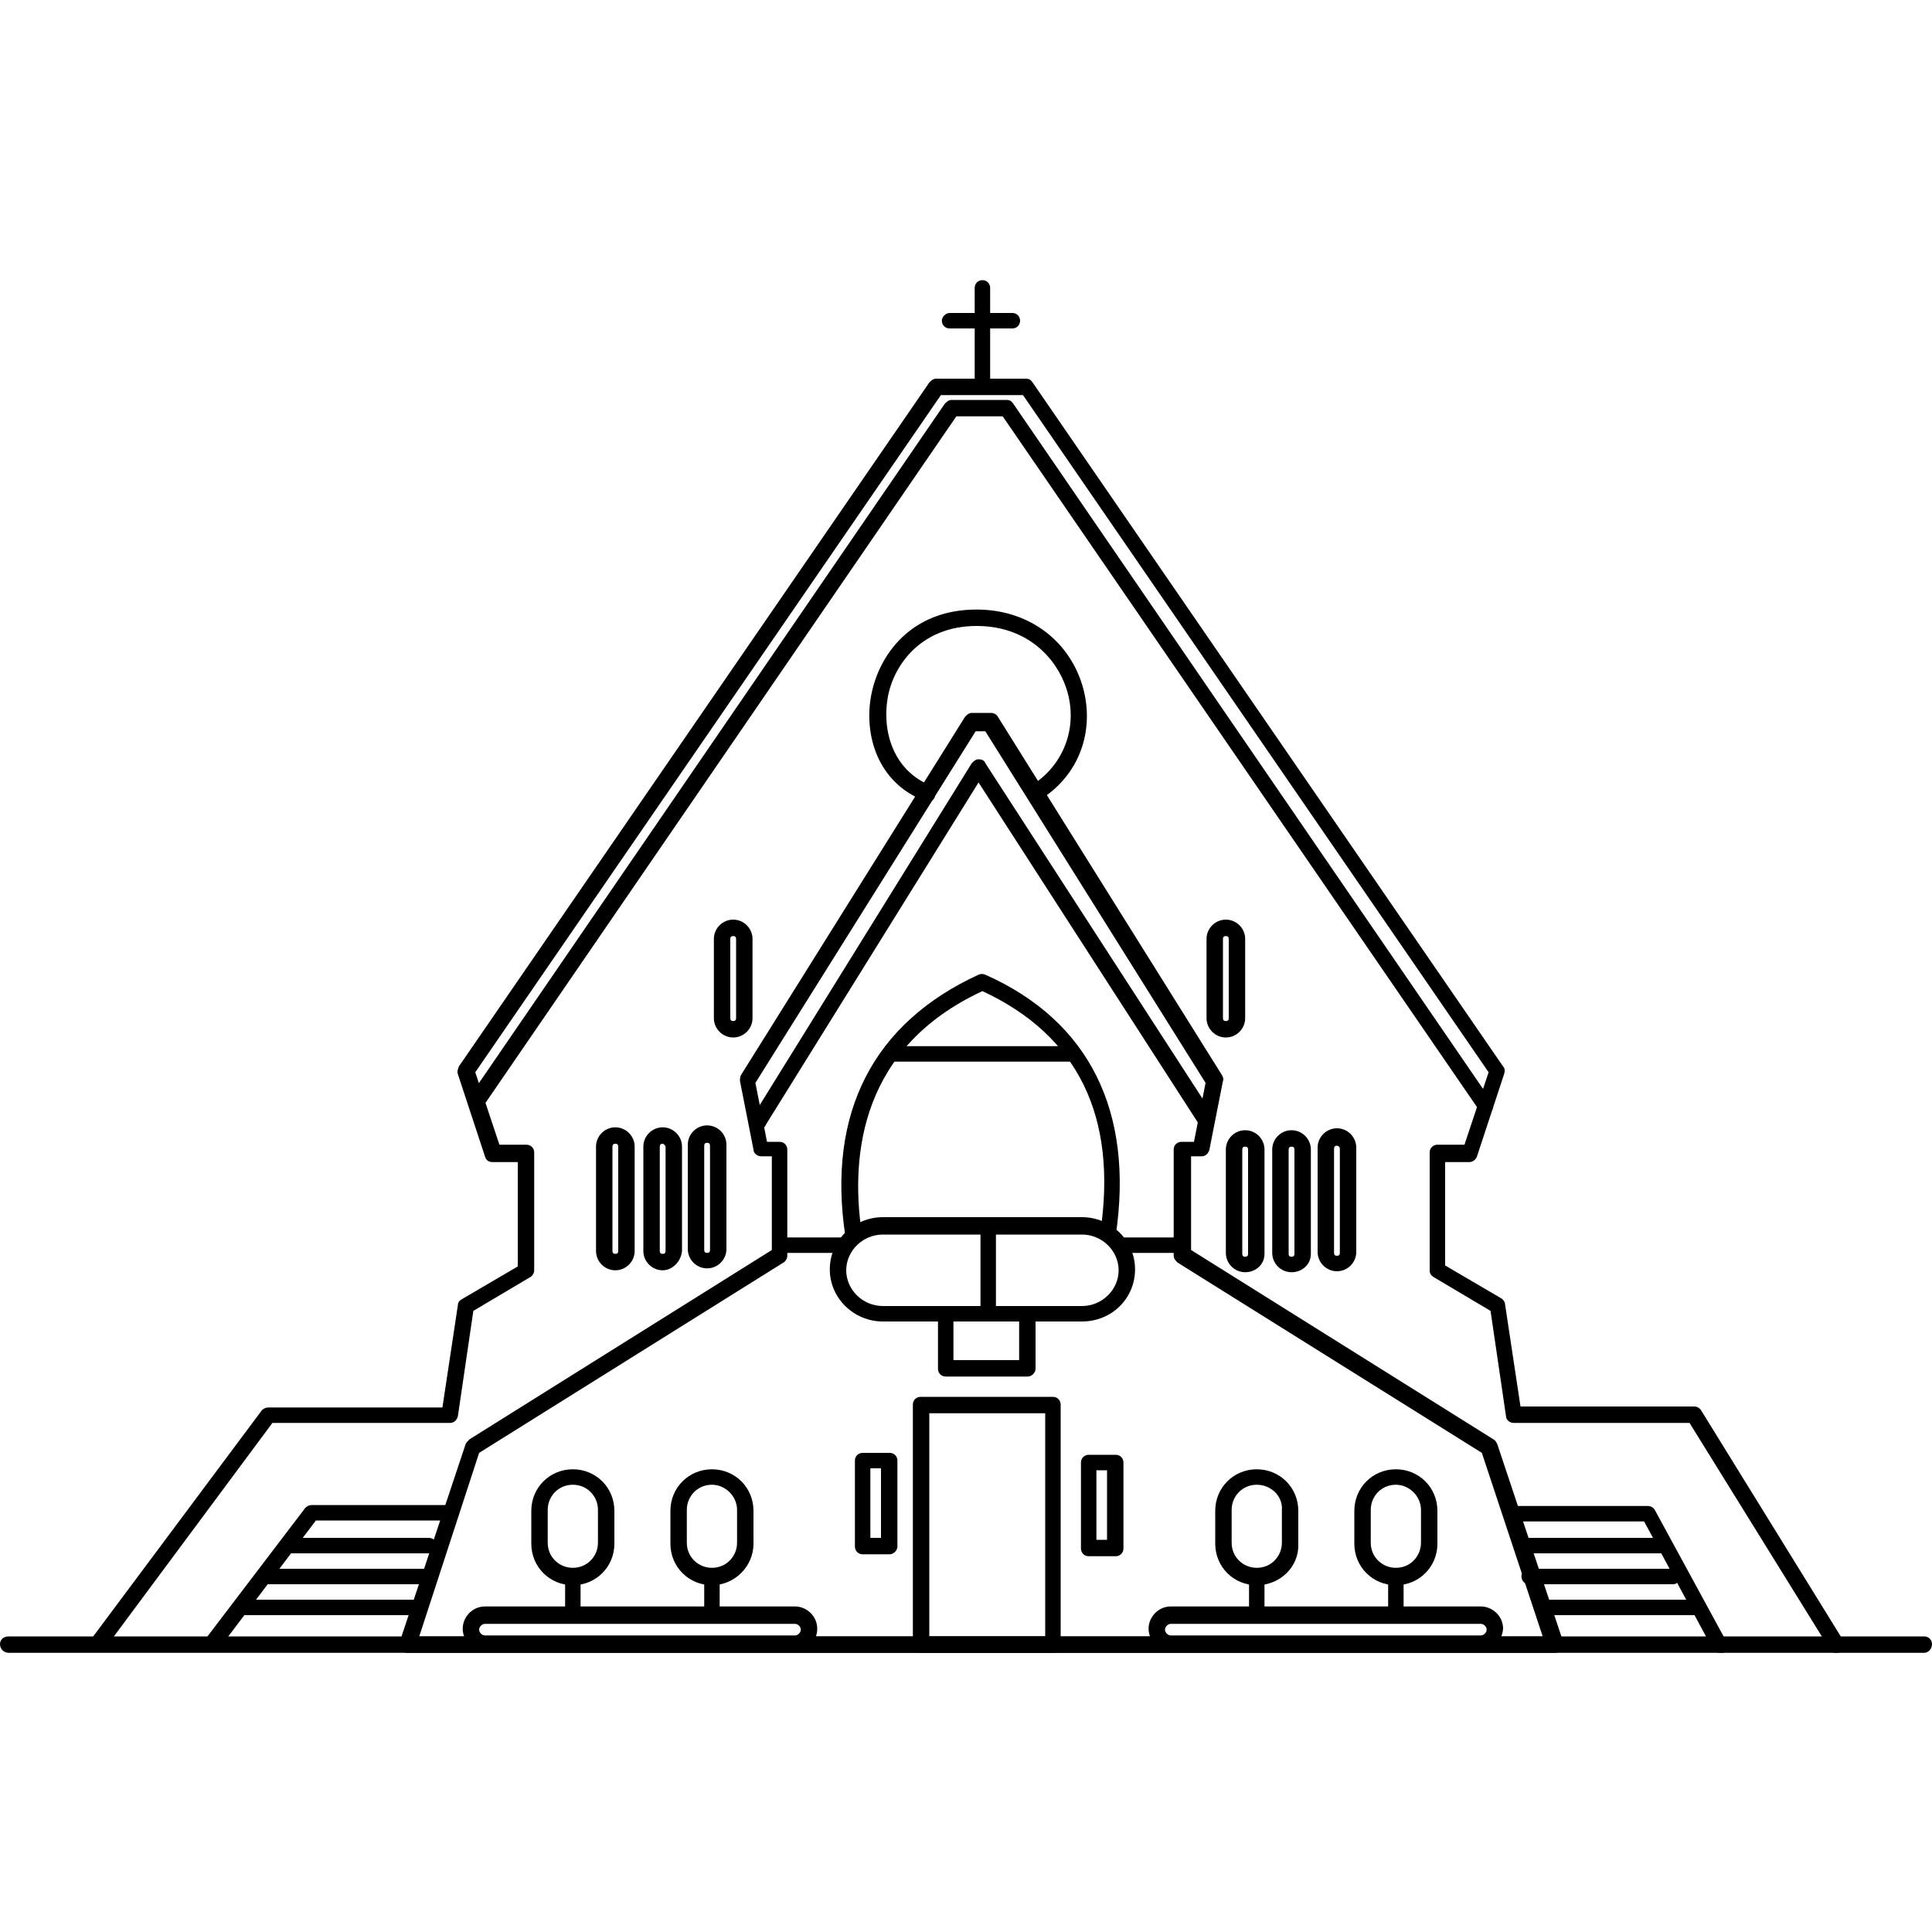 <?xml version="1.0" encoding="utf-8"?>
<!-- Generator: Adobe Illustrator 19.0.0, SVG Export Plug-In . SVG Version: 6.00 Build 0)  -->
<svg version="1.1" id="Layer_1" xmlns="http://www.w3.org/2000/svg" xmlns:xlink="http://www.w3.org/1999/xlink" x="0px" y="0px"
	 viewBox="0 0 200 200" style="enable-background:new 0 0 200 200;" xml:space="preserve">
<g id="XMLID_2_">
	<g id="XMLID_129_">
		<path id="XMLID_130_" d="M190.1,171.1c-0.3,0-0.6-0.1-0.7-0.4l-14.5-23.4h-18.2c-0.4,0-0.8-0.3-0.8-0.7l-1.6-10.9l-5.9-3.5
			c-0.3-0.2-0.4-0.4-0.4-0.7v-12.2c0-0.5,0.4-0.8,0.8-0.8h2.8l2.5-7.5l-48.2-70.1h-8.5l-48.2,70.1l2.5,7.5h2.8
			c0.5,0,0.8,0.4,0.8,0.8v12.2c0,0.3-0.2,0.6-0.4,0.7l-5.9,3.5l-1.6,10.9c-0.1,0.4-0.4,0.7-0.8,0.7H28.2l-17.3,23.3
			c-0.3,0.4-0.8,0.5-1.2,0.2c-0.4-0.3-0.5-0.8-0.2-1.2L27.1,146c0.2-0.2,0.4-0.3,0.7-0.3h18l1.6-10.6c0-0.3,0.2-0.5,0.4-0.6l5.8-3.4
			v-10.8H51c-0.4,0-0.7-0.2-0.8-0.6l-2.8-8.5c-0.1-0.3,0-0.5,0.1-0.8l48.7-70.8c0.2-0.2,0.4-0.4,0.7-0.4h9.3c0.3,0,0.5,0.1,0.7,0.4
			l48.7,70.8c0.2,0.2,0.2,0.5,0.1,0.8l-2.8,8.5c-0.1,0.3-0.4,0.6-0.8,0.6h-2.5V131l5.8,3.4c0.2,0.1,0.4,0.4,0.4,0.6l1.6,10.6h18
			c0.3,0,0.6,0.2,0.7,0.4l14.7,23.8c0.2,0.4,0.1,0.9-0.3,1.2C190.4,171.1,190.2,171.1,190.1,171.1z"/>
	</g>
	<g id="XMLID_127_">
		<path id="XMLID_128_" d="M114.7,128.6c0,0-0.1,0-0.1,0c-0.5-0.1-0.8-0.5-0.7-1c1.8-12-2.3-20.4-12.2-25
			c-12.5,5.8-13.7,16.8-12.5,25c0.1,0.5-0.3,0.9-0.7,1c-0.5,0.1-0.9-0.3-1-0.7c-1.9-12.7,2.9-22,13.8-27c0.2-0.1,0.5-0.1,0.7,0
			c10.8,4.8,15.4,14.2,13.5,27C115.5,128.3,115.1,128.6,114.7,128.6z"/>
	</g>
	<g id="XMLID_123_">
		<path id="XMLID_124_" d="M112,136.8H91.4c-3,0-5.5-2.4-5.5-5.4s2.5-5.4,5.5-5.4H112c3,0,5.5,2.4,5.5,5.4S115.1,136.8,112,136.8z
			 M91.4,127.8c-2.1,0-3.8,1.7-3.8,3.7s1.7,3.7,3.8,3.7H112c2.1,0,3.8-1.7,3.8-3.7s-1.7-3.7-3.8-3.7H91.4z"/>
	</g>
	<g id="XMLID_121_">
		<path id="XMLID_122_" d="M110.8,109.9H92.1c-0.5,0-0.8-0.4-0.8-0.8c0-0.5,0.4-0.8,0.8-0.8h18.7c0.5,0,0.8,0.4,0.8,0.8
			C111.6,109.5,111.2,109.9,110.8,109.9z"/>
	</g>
	<g id="XMLID_119_">
		<path id="XMLID_120_" d="M102.3,136.8c-0.5,0-0.8-0.4-0.8-0.8v-8.6c0-0.5,0.4-0.9,0.8-0.9c0.5,0,0.8,0.4,0.8,0.9v8.6
			C103.1,136.4,102.7,136.8,102.3,136.8z"/>
	</g>
	<g id="XMLID_115_">
		<path id="XMLID_116_" d="M160.9,171.1H42.2c-0.3,0-0.5-0.1-0.7-0.4s-0.2-0.5-0.1-0.8l6.8-20.4c0.1-0.2,0.2-0.3,0.4-0.5l31.3-19.6
			v-9.7h-1.1c-0.4,0-0.8-0.3-0.8-0.7l-1.4-7.1c0-0.2,0-0.4,0.1-0.6l23.2-37.1c0.2-0.2,0.4-0.4,0.7-0.4h2c0.3,0,0.6,0.2,0.7,0.4
			l23.2,37.1c0.1,0.2,0.2,0.4,0.1,0.6l-1.4,7.1c-0.1,0.4-0.4,0.7-0.8,0.7h-1.1v9.7l31.3,19.6c0.2,0.1,0.3,0.3,0.4,0.5l6.8,20.4
			c0.1,0.3,0,0.5-0.1,0.8S161.2,171.1,160.9,171.1z M43.4,169.4h116.3l-6.3-19l-31.5-19.7c-0.2-0.2-0.4-0.4-0.4-0.7v-11
			c0-0.5,0.4-0.8,0.8-0.8h1.3l1.2-6.1l-22.8-36.4h-1l-22.8,36.4l1.2,6.1h1.3c0.5,0,0.8,0.4,0.8,0.8v11c0,0.3-0.2,0.6-0.4,0.7
			l-31.5,19.7L43.4,169.4z"/>
	</g>
	<g id="XMLID_113_">
		<path id="XMLID_114_" d="M22.1,170.9c-0.2,0-0.4-0.1-0.5-0.2c-0.4-0.3-0.4-0.8-0.2-1.2l10.2-13.4c0.2-0.2,0.4-0.3,0.7-0.3h14.4
			c0.5,0,0.8,0.4,0.8,0.8c0,0.5-0.4,0.8-0.8,0.8h-14l-9.9,13.1C22.6,170.8,22.4,170.9,22.1,170.9z"/>
	</g>
	<g id="XMLID_111_">
		<path id="XMLID_112_" d="M178,171.1c-0.3,0-0.6-0.2-0.7-0.4l-7.1-13.2H157c-0.5,0-0.8-0.4-0.8-0.8c0-0.5,0.4-0.8,0.8-0.8h13.6
			c0.3,0,0.6,0.2,0.7,0.4l7.4,13.6c0.2,0.4,0.1,0.9-0.3,1.2C178.3,171.1,178.2,171.1,178,171.1z"/>
	</g>
	<g id="XMLID_107_">
		<path id="XMLID_108_" d="M63.7,131.5c-1.1,0-2-0.9-2-2v-10.8c0-1.1,0.9-2,2-2c1.1,0,2,0.9,2,2v10.8
			C65.7,130.6,64.8,131.5,63.7,131.5z M63.7,118.4c-0.2,0-0.3,0.1-0.3,0.3v10.8c0,0.2,0.1,0.3,0.3,0.3s0.3-0.1,0.3-0.3v-10.8
			C64,118.5,63.9,118.4,63.7,118.4z"/>
	</g>
	<g id="XMLID_103_">
		<path id="XMLID_104_" d="M68.6,131.5c-1.1,0-2-0.9-2-2v-10.8c0-1.1,0.9-2,2-2c1.1,0,2,0.9,2,2v10.8
			C70.5,130.6,69.6,131.5,68.6,131.5z M68.6,118.4c-0.2,0-0.3,0.1-0.3,0.3v10.8c0,0.2,0.1,0.3,0.3,0.3c0.2,0,0.3-0.1,0.3-0.3v-10.8
			C68.8,118.5,68.7,118.4,68.6,118.4z"/>
	</g>
	<g id="XMLID_99_">
		<path id="XMLID_100_" d="M73.2,131.3c-1.1,0-2-0.9-2-2v-10.8c0-1.1,0.9-2,2-2c1.1,0,2,0.9,2,2v10.8
			C75.2,130.4,74.3,131.3,73.2,131.3z M73.2,118.3c-0.2,0-0.3,0.1-0.3,0.3v10.8c0,0.2,0.1,0.3,0.3,0.3c0.2,0,0.3-0.1,0.3-0.3v-10.8
			C73.5,118.4,73.4,118.3,73.2,118.3z"/>
	</g>
	<g id="XMLID_95_">
		<path id="XMLID_96_" d="M128.9,131.7c-1.1,0-2-0.9-2-2V119c0-1.1,0.9-2,2-2c1.1,0,2,0.9,2,2v10.8
			C130.9,130.9,130,131.7,128.9,131.7z M128.9,118.7c-0.2,0-0.3,0.1-0.3,0.3v10.8c0,0.2,0.1,0.3,0.3,0.3c0.2,0,0.3-0.1,0.3-0.3V119
			C129.2,118.8,129.1,118.7,128.9,118.7z"/>
	</g>
	<g id="XMLID_91_">
		<path id="XMLID_92_" d="M133.7,131.7c-1.1,0-2-0.9-2-2V119c0-1.1,0.9-2,2-2s2,0.9,2,2v10.8C135.7,130.9,134.8,131.7,133.7,131.7z
			 M133.7,118.7c-0.2,0-0.3,0.1-0.3,0.3v10.8c0,0.2,0.1,0.3,0.3,0.3c0.2,0,0.3-0.1,0.3-0.3V119C134,118.8,133.9,118.7,133.7,118.7z"
			/>
	</g>
	<g id="XMLID_87_">
		<path id="XMLID_88_" d="M138.4,131.6c-1.1,0-2-0.9-2-2v-10.8c0-1.1,0.9-2,2-2s2,0.9,2,2v10.8C140.4,130.7,139.5,131.6,138.4,131.6
			z M138.4,118.6c-0.2,0-0.3,0.1-0.3,0.3v10.8c0,0.2,0.1,0.3,0.3,0.3c0.2,0,0.3-0.1,0.3-0.3v-10.8
			C138.7,118.7,138.5,118.6,138.4,118.6z"/>
	</g>
	<g id="XMLID_85_">
		<path id="XMLID_86_" d="M96,83c-0.1,0-0.2,0-0.3-0.1c-4.9-1.9-6.3-6.9-5.5-11c0.8-4.1,4.1-8.8,10.9-8.8c5.2,0,9.4,3,10.9,7.7
			c1.4,4.5-0.1,9.1-3.9,11.7c-0.4,0.3-0.9,0.2-1.2-0.2c-0.3-0.4-0.2-0.9,0.2-1.2c3.2-2.2,4.5-6.1,3.3-9.8c-1-3.1-4-6.5-9.3-6.5
			c-5.7,0-8.6,4-9.2,7.4c-0.6,3.4,0.5,7.5,4.4,9.1c0.4,0.2,0.6,0.7,0.5,1.1C96.7,82.8,96.4,83,96,83z"/>
	</g>
	<g id="XMLID_83_">
		<path id="XMLID_84_" d="M87.3,129.7H81c-0.5,0-0.8-0.4-0.8-0.8s0.4-0.8,0.8-0.8h6.2c0.5,0,0.8,0.4,0.8,0.8S87.7,129.7,87.3,129.7z
			"/>
	</g>
	<g id="XMLID_81_">
		<path id="XMLID_82_" d="M122.4,129.7h-6.2c-0.5,0-0.8-0.4-0.8-0.8s0.4-0.8,0.8-0.8h6.2c0.5,0,0.8,0.4,0.8,0.8
			S122.8,129.7,122.4,129.7z"/>
	</g>
	<g id="XMLID_79_">
		<path id="XMLID_80_" d="M101.7,40.5c-0.5,0-0.8-0.4-0.8-0.8v-9.9c0-0.5,0.4-0.8,0.8-0.8c0.5,0,0.8,0.4,0.8,0.8v9.9
			C102.5,40.1,102.2,40.5,101.7,40.5z"/>
	</g>
	<g id="XMLID_77_">
		<path id="XMLID_78_" d="M104.8,34h-6.5c-0.5,0-0.8-0.4-0.8-0.8s0.4-0.8,0.8-0.8h6.5c0.5,0,0.8,0.4,0.8,0.8S105.3,34,104.8,34z"/>
	</g>
	<g id="XMLID_73_">
		<path id="XMLID_74_" d="M109.1,171.1H95.3c-0.5,0-0.8-0.4-0.8-0.9v-24.8c0-0.5,0.4-0.8,0.8-0.8h13.7c0.5,0,0.8,0.4,0.8,0.8v24.8
			C109.9,170.7,109.5,171.1,109.1,171.1z M96.2,169.4h12v-23.1h-12V169.4z"/>
	</g>
	<g id="XMLID_69_">
		<path id="XMLID_70_" d="M92.1,160.9h-2.8c-0.5,0-0.8-0.4-0.8-0.8v-8.9c0-0.5,0.4-0.8,0.8-0.8h2.8c0.5,0,0.8,0.4,0.8,0.8v8.9
			C92.9,160.5,92.5,160.9,92.1,160.9z M90.1,159.2h1.1V152h-1.1V159.2z"/>
	</g>
	<g id="XMLID_65_">
		<path id="XMLID_66_" d="M115.5,161.1h-2.8c-0.5,0-0.8-0.4-0.8-0.8v-8.9c0-0.5,0.4-0.8,0.8-0.8h2.8c0.5,0,0.8,0.4,0.8,0.8v8.9
			C116.3,160.7,116,161.1,115.5,161.1z M113.5,159.4h1.1v-7.2h-1.1V159.4z"/>
	</g>
	<g id="XMLID_61_">
		<path id="XMLID_62_" d="M106.4,142.5h-8.5c-0.5,0-0.8-0.4-0.8-0.8V136c0-0.5,0.4-0.8,0.8-0.8h8.5c0.5,0,0.8,0.4,0.8,0.8v5.7
			C107.2,142.1,106.8,142.5,106.4,142.5z M98.7,140.8h6.8v-4h-6.8V140.8z"/>
	</g>
	<g id="XMLID_57_">
		<path id="XMLID_58_" d="M75.9,107.4c-1.1,0-2-0.9-2-2v-8.2c0-1.1,0.9-2,2-2s2,0.9,2,2v8.2C77.9,106.5,77,107.4,75.9,107.4z
			 M75.9,96.9c-0.2,0-0.3,0.1-0.3,0.3v8.2c0,0.2,0.1,0.3,0.3,0.3c0.2,0,0.3-0.1,0.3-0.3v-8.2C76.2,97,76.1,96.9,75.9,96.9z"/>
	</g>
	<g id="XMLID_53_">
		<path id="XMLID_54_" d="M126.9,107.4c-1.1,0-2-0.9-2-2v-8.2c0-1.1,0.9-2,2-2c1.1,0,2,0.9,2,2v8.2
			C128.9,106.5,128,107.4,126.9,107.4z M126.9,96.9c-0.2,0-0.3,0.1-0.3,0.3v8.2c0,0.2,0.1,0.3,0.3,0.3c0.2,0,0.3-0.1,0.3-0.3v-8.2
			C127.2,97,127.1,96.9,126.9,96.9z"/>
	</g>
	<g id="XMLID_51_">
		<path id="XMLID_52_" d="M78.6,116.9c-0.2,0-0.3,0-0.4-0.1c-0.4-0.2-0.5-0.8-0.3-1.2L100.6,79c0.2-0.2,0.4-0.4,0.7-0.4
			c0.3,0,0.6,0.1,0.7,0.4l23.5,36.3c0.3,0.4,0.1,0.9-0.3,1.2c-0.4,0.3-0.9,0.1-1.2-0.3L101.3,81l-22,35.4
			C79.2,116.7,78.9,116.9,78.6,116.9z"/>
	</g>
	<g id="XMLID_49_">
		<path id="XMLID_50_" d="M153.8,115.3c-0.3,0-0.5-0.1-0.7-0.4l-49.3-71.8H99l-48.9,71.3c-0.3,0.4-0.8,0.5-1.2,0.2
			c-0.4-0.3-0.5-0.8-0.2-1.2l49.1-71.6c0.2-0.2,0.4-0.4,0.7-0.4h5.7c0.3,0,0.5,0.1,0.7,0.4l49.5,72.2c0.3,0.4,0.2,0.9-0.2,1.2
			C154.2,115.2,154,115.3,153.8,115.3z"/>
	</g>
	<g id="XMLID_45_">
		<path id="XMLID_46_" d="M82.3,170.9H50.2c-1.2,0-2.3-1-2.3-2.3c0-1.2,1-2.3,2.3-2.3h32.1c1.2,0,2.3,1,2.3,2.3
			C84.6,169.9,83.6,170.9,82.3,170.9z M50.2,168.1c-0.3,0-0.6,0.3-0.6,0.6c0,0.3,0.3,0.6,0.6,0.6h32.1c0.3,0,0.6-0.3,0.6-0.6
			c0-0.3-0.3-0.6-0.6-0.6H50.2z"/>
	</g>
	<g id="XMLID_41_">
		<path id="XMLID_42_" d="M153.3,170.9h-32.1c-1.2,0-2.3-1-2.3-2.3c0-1.2,1-2.3,2.3-2.3h32.1c1.2,0,2.3,1,2.3,2.3
			C155.5,169.9,154.5,170.9,153.3,170.9z M121.2,168.1c-0.3,0-0.6,0.3-0.6,0.6c0,0.3,0.3,0.6,0.6,0.6h32.1c0.3,0,0.6-0.3,0.6-0.6
			c0-0.3-0.3-0.6-0.6-0.6H121.2z"/>
	</g>
	<g id="XMLID_37_">
		<path id="XMLID_38_" d="M59.3,164.1c-2.4,0-4.3-1.9-4.3-4.3v-3.4c0-2.4,1.9-4.3,4.3-4.3c2.4,0,4.3,1.9,4.3,4.3v3.4
			C63.6,162.2,61.7,164.1,59.3,164.1z M59.3,153.7c-1.5,0-2.6,1.2-2.6,2.6v3.4c0,1.5,1.2,2.6,2.6,2.6c1.5,0,2.6-1.2,2.6-2.6v-3.4
			C61.9,154.9,60.8,153.7,59.3,153.7z"/>
	</g>
	<g id="XMLID_35_">
		<path id="XMLID_36_" d="M59.3,167.9c-0.5,0-0.8-0.4-0.8-0.8v-3.8c0-0.5,0.4-0.8,0.8-0.8c0.5,0,0.8,0.4,0.8,0.8v3.8
			C60.2,167.5,59.8,167.9,59.3,167.9z"/>
	</g>
	<g id="XMLID_31_">
		<path id="XMLID_32_" d="M73.7,164.1c-2.4,0-4.3-1.9-4.3-4.3v-3.4c0-2.4,1.9-4.3,4.3-4.3c2.4,0,4.3,1.9,4.3,4.3v3.4
			C78,162.2,76,164.1,73.7,164.1z M73.7,153.7c-1.5,0-2.6,1.2-2.6,2.6v3.4c0,1.5,1.2,2.6,2.6,2.6c1.5,0,2.6-1.2,2.6-2.6v-3.4
			C76.3,154.9,75.1,153.7,73.7,153.7z"/>
	</g>
	<g id="XMLID_29_">
		<path id="XMLID_30_" d="M73.7,167.9c-0.5,0-0.8-0.4-0.8-0.8v-3.8c0-0.5,0.4-0.8,0.8-0.8c0.5,0,0.8,0.4,0.8,0.8v3.8
			C74.5,167.5,74.1,167.9,73.7,167.9z"/>
	</g>
	<g id="XMLID_25_">
		<path id="XMLID_26_" d="M130.1,164.1c-2.4,0-4.3-1.9-4.3-4.3v-3.4c0-2.4,1.9-4.3,4.3-4.3c2.4,0,4.3,1.9,4.3,4.3v3.4
			C134.5,162.2,132.5,164.1,130.1,164.1z M130.1,153.7c-1.5,0-2.6,1.2-2.6,2.6v3.4c0,1.5,1.2,2.6,2.6,2.6c1.5,0,2.6-1.2,2.6-2.6
			v-3.4C132.8,154.9,131.6,153.7,130.1,153.7z"/>
	</g>
	<g id="XMLID_23_">
		<path id="XMLID_24_" d="M130.1,167.9c-0.5,0-0.8-0.4-0.8-0.8v-3.8c0-0.5,0.4-0.8,0.8-0.8c0.5,0,0.8,0.4,0.8,0.8v3.8
			C131,167.5,130.6,167.9,130.1,167.9z"/>
	</g>
	<g id="XMLID_19_">
		<path id="XMLID_20_" d="M144.5,164.1c-2.4,0-4.3-1.9-4.3-4.3v-3.4c0-2.4,1.9-4.3,4.3-4.3c2.4,0,4.3,1.9,4.3,4.3v3.4
			C148.8,162.2,146.9,164.1,144.5,164.1z M144.5,153.7c-1.5,0-2.6,1.2-2.6,2.6v3.4c0,1.5,1.2,2.6,2.6,2.6c1.5,0,2.6-1.2,2.6-2.6
			v-3.4C147.1,154.9,145.9,153.7,144.5,153.7z"/>
	</g>
	<g id="XMLID_17_">
		<path id="XMLID_18_" d="M144.5,167.9c-0.5,0-0.8-0.4-0.8-0.8v-3.8c0-0.5,0.4-0.8,0.8-0.8c0.5,0,0.8,0.4,0.8,0.8v3.8
			C145.3,167.5,144.9,167.9,144.5,167.9z"/>
	</g>
	<g id="XMLID_15_">
		<path id="XMLID_16_" d="M199.2,171.1H0.9c-0.5,0-0.9-0.4-0.9-0.9c0-0.5,0.4-0.8,0.9-0.8h198.3c0.5,0,0.8,0.4,0.8,0.8
			C200,170.7,199.6,171.1,199.2,171.1z"/>
	</g>
	<g id="XMLID_13_">
		<path id="XMLID_14_" d="M44.4,160.8H30c-0.5,0-0.8-0.4-0.8-0.8s0.4-0.8,0.8-0.8h14.4c0.5,0,0.8,0.4,0.8,0.8S44.9,160.8,44.4,160.8
			z"/>
	</g>
	<g id="XMLID_11_">
		<path id="XMLID_12_" d="M44,164H27.4c-0.5,0-0.8-0.4-0.8-0.8c0-0.5,0.4-0.8,0.8-0.8H44c0.5,0,0.8,0.4,0.8,0.8
			C44.8,163.6,44.5,164,44,164z"/>
	</g>
	<g id="XMLID_9_">
		<path id="XMLID_10_" d="M42.7,167.2H24.9c-0.5,0-0.8-0.4-0.8-0.8c0-0.5,0.4-0.8,0.8-0.8h17.8c0.5,0,0.8,0.4,0.8,0.8
			C43.6,166.8,43.2,167.2,42.7,167.2z"/>
	</g>
	<g id="XMLID_7_">
		<path id="XMLID_8_" d="M172.3,160.8h-14.4c-0.5,0-0.8-0.4-0.8-0.8s0.4-0.8,0.8-0.8h14.4c0.5,0,0.8,0.4,0.8,0.8
			S172.8,160.8,172.3,160.8z"/>
	</g>
	<g id="XMLID_5_">
		<path id="XMLID_6_" d="M173.2,164h-14.9c-0.5,0-0.8-0.4-0.8-0.8c0-0.5,0.4-0.8,0.8-0.8h14.9c0.5,0,0.8,0.4,0.8,0.8
			C174,163.6,173.6,164,173.2,164z"/>
	</g>
	<g id="XMLID_3_">
		<path id="XMLID_4_" d="M175.7,167.2h-16.1c-0.5,0-0.8-0.4-0.8-0.8c0-0.5,0.4-0.8,0.8-0.8h16.1c0.5,0,0.8,0.4,0.8,0.8
			C176.6,166.8,176.2,167.2,175.7,167.2z"/>
	</g>
</g>
</svg>
